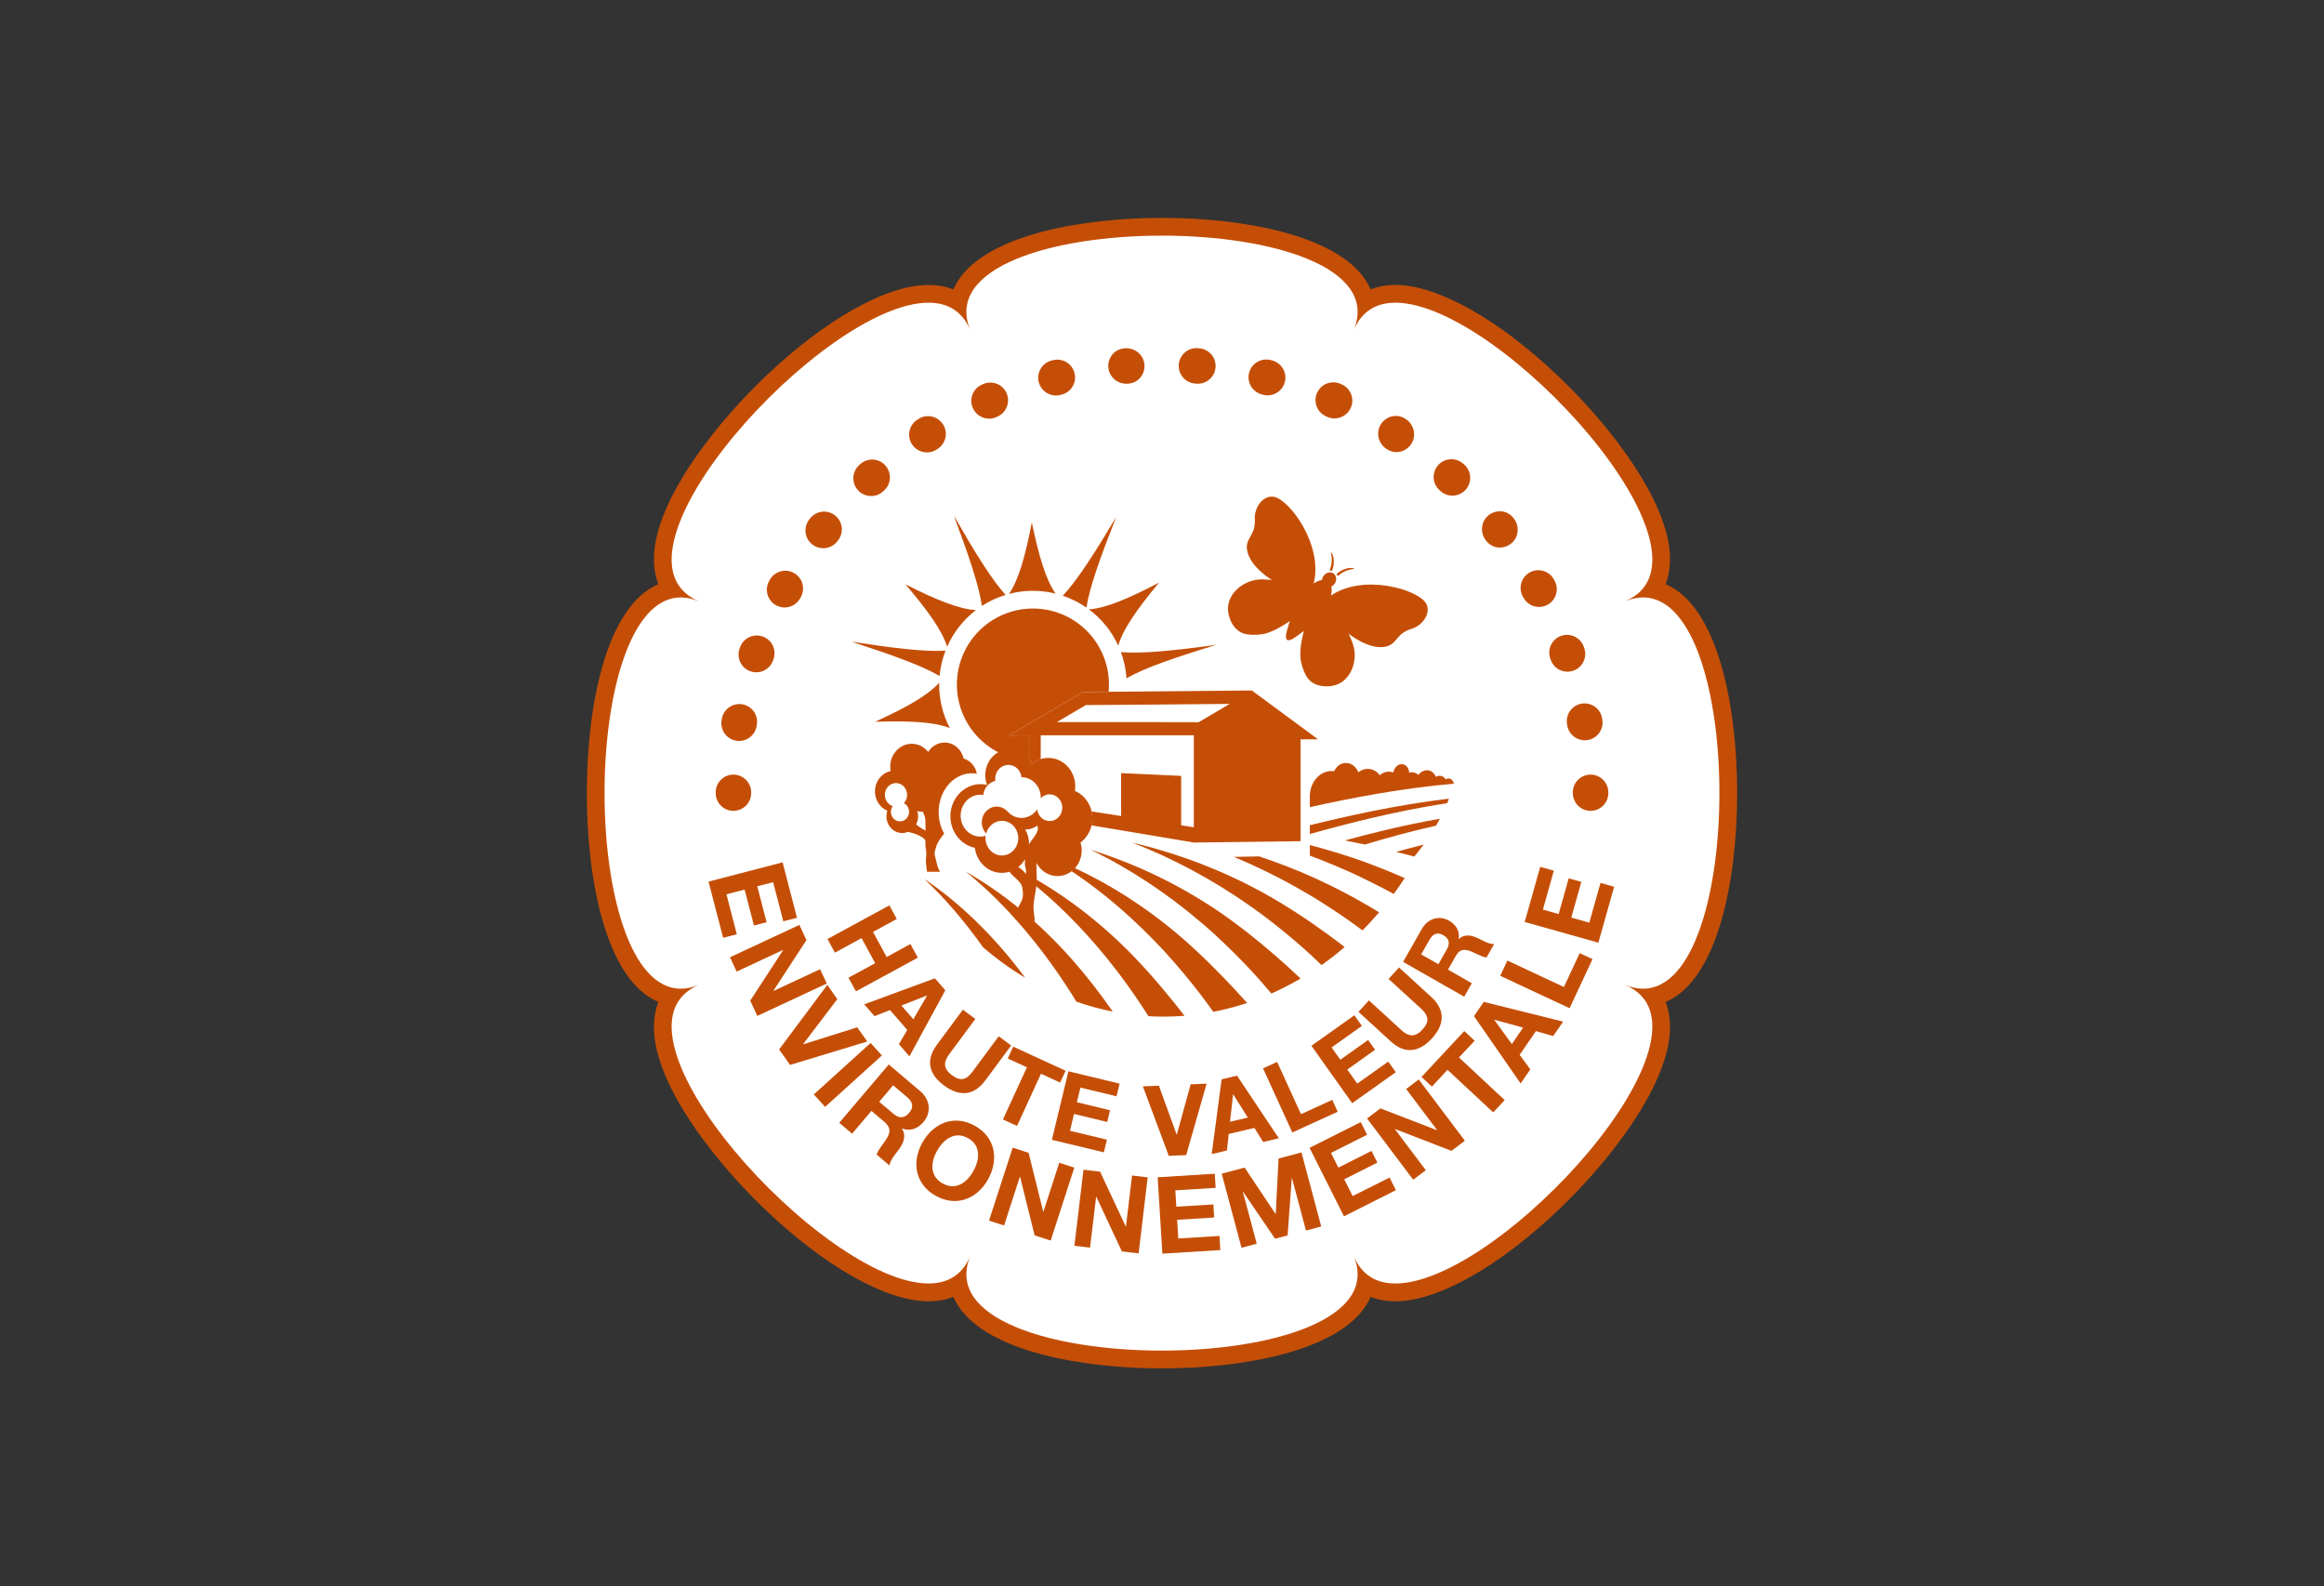 <?xml version="1.0" encoding="UTF-8"?> <svg xmlns="http://www.w3.org/2000/svg" id="Calque_2" data-name="Calque 2" width="800" height="546" viewBox="0 0 800 546"><rect x="0" y="0" width="800" height="546" fill="#333333" stroke="none"/><path d="M400,467.95c-24.97,0-57.63-5.23-67.47-19.95-1.25-1.88-2.11-3.86-2.55-5.93-2.86,1.84-6.34,2.8-10.34,2.8-28.3,0-84.34-52.73-90.86-85.49-1.3-6.56-.53-12.11,2.19-16.35-4.43-.96-9.79-4.09-14.53-12.3-15.27-26.43-15.27-89,0-115.43,4.74-8.22,10.1-11.34,14.53-12.31-2.72-4.23-3.5-9.79-2.19-16.35,6.52-32.75,62.56-85.48,90.86-85.48,4,0,7.48,.95,10.34,2.79,.44-2.07,1.3-4.05,2.55-5.93,9.84-14.73,42.49-19.95,67.47-19.95s57.62,5.22,67.47,19.95c1.25,1.88,2.1,3.86,2.55,5.93,2.86-1.84,6.34-2.79,10.34-2.79,28.3,0,84.34,52.73,90.86,85.48,1.3,6.55,.53,12.1-2.18,16.33,17.85,3.77,25.9,37.02,25.91,70,0,33.02-8.04,66.31-25.91,70.08,2.71,4.23,3.49,9.78,2.18,16.33-6.51,32.76-62.55,85.49-90.86,85.5h0c-4.01,0-7.48-.95-10.34-2.8-.44,2.07-1.3,4.05-2.55,5.93-9.84,14.73-42.5,19.95-67.47,19.95" style="fill: #fff;"></path><path d="M400,81.11c37.49,0,74.98,10.86,65.99,32.58,2.75-6.64,7.85-9.5,14.37-9.5,36.14,0,115.74,87.57,78.94,102.81,2.22-.92,4.32-1.35,6.31-1.35,35.03,0,35.03,134.67,0,134.67-1.99,0-4.09-.43-6.31-1.35,36.81,15.25-42.8,102.82-78.94,102.82-6.52,0-11.63-2.85-14.37-9.49,9,21.72-28.5,32.59-65.99,32.59s-74.99-10.86-65.99-32.59c-2.75,6.64-7.86,9.49-14.38,9.49-36.14,0-115.75-87.57-78.94-102.82-2.21,.92-4.32,1.35-6.31,1.35-35.04,0-35.03-134.67,0-134.67,1.99,0,4.09,.43,6.31,1.35-36.81-15.24,42.8-102.81,78.94-102.81,6.52,0,11.62,2.85,14.38,9.5-9-21.72,28.49-32.58,65.99-32.58m0-6.11c-26.96,0-59.51,5.6-70.01,21.31-.72,1.08-1.32,2.18-1.82,3.31-2.57-1.01-5.43-1.53-8.53-1.53-14.51,0-35.56,11.83-56.32,31.65-15.72,15-33.84,37.67-37.54,56.29-1.13,5.69-.81,10.78,.85,15.07-18.01,7.62-24.63,41.98-24.63,71.9s6.61,64.27,24.63,71.89c-1.66,4.28-1.98,9.38-.85,15.07,3.7,18.63,21.82,41.3,37.54,56.31,20.76,19.81,41.81,31.65,56.32,31.65,3.11,0,5.97-.52,8.53-1.53,.5,1.13,1.1,2.23,1.82,3.31,10.5,15.71,43.05,21.31,70.01,21.31s59.51-5.6,70-21.31c.72-1.08,1.32-2.18,1.82-3.31,2.56,1.01,5.43,1.53,8.53,1.53,14.5,0,35.56-11.84,56.32-31.65,15.72-15.01,33.83-37.68,37.53-56.31,1.13-5.68,.82-10.79-.84-15.07,18.01-7.63,24.63-41.98,24.63-71.9s-6.62-64.27-24.63-71.9c1.66-4.28,1.97-9.38,.84-15.07-3.7-18.62-21.82-41.29-37.53-56.29-20.76-19.82-41.82-31.65-56.32-31.65-3.11,0-5.97,.52-8.53,1.53-.5-1.13-1.1-2.23-1.82-3.31-10.5-15.71-43.05-21.31-70-21.31" style="fill: #c54e07;"></path><polygon points="269.4 296.83 274.35 315.91 269.64 317.12 266.14 303.66 260.68 305.07 263.89 317.43 259.54 318.57 256.32 306.21 250.07 307.83 253.64 321.59 248.93 322.8 243.9 303.46 269.4 296.83" style="fill: #c54e07;"></polygon><polygon points="275.18 318.36 277.61 323.58 266.24 341.02 266.26 341.1 282.3 333.61 284.61 338.54 260.7 349.69 258.25 344.44 269.6 327.03 269.58 326.96 253.58 334.43 251.28 329.51 275.18 318.36" style="fill: #c54e07;"></polygon><polygon points="271.96 366.56 268.19 361.23 284.79 339.02 288.23 343.91 276.47 359.39 276.52 359.46 295.09 353.61 298.54 358.5 271.96 366.56" style="fill: #c54e07;"></polygon><rect x="278.67" y="367.15" width="26.37" height="5.79" transform="translate(-172.86 291.6) rotate(-42.16)" style="fill: #c54e07;"></rect><path d="M305.95,366.41l10.83,9.19c3.6,3.06,3.75,7.49,1.17,10.53-2,2.38-4.47,3.33-7.45,2.34l-.05,.06c1.69,2.39,.51,5.03-1.06,7.17-.99,1.35-3.02,3.67-3.2,5.47l-4.41-3.75c.53-1.73,2.24-3.61,3.38-5.4,1.49-2.37,1.45-3.99-.77-5.89l-4.42-3.75-6.65,7.86-4.42-3.76,17.04-20.07Zm-3.3,12.83l4.84,4.09c1.96,1.67,3.76,1.73,5.48-.28,1.64-1.95,1.28-3.69-.68-5.37l-4.84-4.11-4.79,5.66Z" style="fill: #c54e07;"></path><path d="M335.6,387.52c7.11,4,8.31,11.65,4.49,18.48-3.71,6.63-10.88,9.59-17.99,5.61-7.11-3.99-8.33-11.65-4.6-18.29,3.82-6.82,10.98-9.79,18.09-5.8m-11.11,19.83c4.54,2.55,8.4-.36,10.54-4.19,2.26-4.02,2.73-8.85-1.81-11.4-4.54-2.53-8.41,.38-10.67,4.4-2.15,3.83-2.6,8.65,1.94,11.19" style="fill: #c54e07;"></path><polygon points="348.6 395.04 354.08 396.82 359.11 417.06 359.18 417.08 364.63 400.24 369.81 401.91 361.68 427.02 356.15 425.23 351.14 405.04 351.08 405.01 345.64 421.83 340.46 420.15 348.6 395.04" style="fill: #c54e07;"></polygon><polygon points="372.97 402.63 378.69 403.31 387.52 422.18 387.59 422.19 389.69 404.63 395.07 405.26 391.95 431.44 386.19 430.75 377.39 411.94 377.33 411.93 375.23 429.46 369.85 428.81 372.97 402.63" style="fill: #c54e07;"></polygon><polygon points="398.51 405.23 418.17 404.01 418.47 408.87 404.59 409.73 404.93 415.37 417.68 414.58 417.95 419.08 405.21 419.86 405.61 426.3 419.79 425.43 420.08 430.29 400.13 431.52 398.51 405.23" style="fill: #c54e07;"></polygon><polygon points="420.56 404.01 428.44 401.9 439.08 417.84 439.16 417.82 440.12 398.78 448.01 396.68 454.81 422.16 449.56 423.57 444.74 405.5 444.67 405.53 443.24 425.25 438.93 426.39 427.9 410.2 427.83 410.2 432.61 428.09 427.37 429.49 420.56 404.01" style="fill: #c54e07;"></polygon><polygon points="450.8 395.1 468.42 386.24 470.6 390.6 458.17 396.84 460.71 401.9 472.12 396.16 474.15 400.18 462.72 405.93 465.63 411.7 478.34 405.32 480.51 409.67 462.64 418.67 450.8 395.1" style="fill: #c54e07;"></polygon><polygon points="470.59 384.99 475.19 381.52 494.64 389.02 494.7 388.98 484.05 374.84 488.38 371.57 504.26 392.65 499.64 396.14 480.24 388.63 480.18 388.68 490.81 402.8 486.47 406.07 470.59 384.99" style="fill: #c54e07;"></polygon><polygon points="498.29 368.24 492.9 374.02 489.33 370.71 504.06 354.9 507.63 358.23 502.23 364 517.96 378.66 514 382.9 498.29 368.24" style="fill: #c54e07;"></polygon><path d="M507.4,349.76l3.36-4.9,27.33,6.79-3.41,4.97-5.97-1.69-5.59,8.15,3.67,5.02-3.33,4.84-16.08-23.18Zm13.03,9.62l3.86-5.65-9.85-2.73-.05,.06,6.04,8.31Z" style="fill: #c54e07;"></path><polygon points="516.43 335.89 518.88 330.63 538.35 339.73 543.78 328.09 548.2 330.14 540.31 347.04 516.43 335.89" style="fill: #c54e07;"></polygon><polygon points="524.85 317.36 530.2 298.39 534.88 299.7 531.12 313.1 536.55 314.62 540 302.33 544.34 303.55 540.89 315.85 547.1 317.59 550.94 303.91 555.64 305.23 550.22 324.48 524.85 317.36" style="fill: #c54e07;"></polygon><polygon points="306.16 311.64 308.7 316.33 300.52 320.77 305.22 329.41 313.39 324.95 315.95 329.64 294.64 341.23 292.08 336.54 301.27 331.55 296.58 322.91 287.39 327.92 284.85 323.22 306.16 311.64" style="fill: #c54e07;"></polygon><path d="M321.83,336.75l3.58,4.12-12.35,22.74-3.62-4.18,2.87-4.93-5.95-6.83-5.32,2.1-3.54-4.07,24.32-8.95Zm-11.54,9.37l4.12,4.73,4.7-8.14-.03-.05-8.78,3.45Z" style="fill: #c54e07;"></path><path d="M339.11,371.98c-3.91,5.26-8.92,5.54-14.13,1.67-5.24-3.88-6.42-8.68-2.5-13.98l8.97-12.12,4.29,3.18-8.97,12.12c-1.57,2.14-2.58,4.64,.88,7.21,3.05,2.27,5.03,1.65,7.17-1.24l8.97-12.12,4.29,3.17-8.97,12.12Z" style="fill: #c54e07;"></path><polygon points="353.5 367.38 346.9 364.35 348.77 360.27 366.82 368.57 364.94 372.63 358.34 369.6 350.1 387.56 345.24 385.34 353.5 367.38" style="fill: #c54e07;"></polygon><polygon points="367.78 368.75 385.4 373 384.36 377.36 371.91 374.36 370.7 379.4 382.11 382.17 381.15 386.2 369.71 383.44 368.33 389.23 381.04 392.29 379.98 396.64 362.1 392.34 367.78 368.75" style="fill: #c54e07;"></polygon><polygon points="408.33 397.6 402.33 397.85 393.42 373.94 398.93 373.71 405.04 390.53 405.11 390.53 409.86 373.24 415.36 373.01 408.33 397.6" style="fill: #c54e07;"></polygon><path d="M420.51,371.51l5.32-1.25,14.39,21.55-5.39,1.27-3.02-4.84-8.84,2.08-.61,5.69-5.25,1.24,3.41-25.73Zm2.91,14.61l6.12-1.44-5.02-7.97-.06,.02-1.04,9.39Z" style="fill: #c54e07;"></path><polygon points="434.78 367.74 439.64 365.53 447.85 383.51 458.6 378.59 460.48 382.67 444.86 389.81 434.78 367.74" style="fill: #c54e07;"></polygon><polygon points="451.44 359.97 466.22 349.47 468.81 353.13 458.38 360.53 461.39 364.77 470.95 357.97 473.35 361.34 463.78 368.15 467.22 372.99 477.88 365.42 480.47 369.07 465.47 379.73 451.44 359.97" style="fill: #c54e07;"></polygon><path d="M492.73,343.21c4.84,4.43,4.58,9.44,.19,14.22-4.41,4.82-9.31,5.49-14.16,1.05l-11.12-10.19,3.6-3.94,11.12,10.19c1.96,1.79,4.34,3.06,7.26-.12,2.57-2.8,2.17-4.84-.49-7.27l-11.14-10.19,3.61-3.94,11.12,10.19Z" style="fill: #c54e07;"></path><path d="M482.99,331.09l6.46-11.34c2.15-3.78,6.14-4.67,9.31-2.86,2.48,1.41,3.76,3.47,3.38,6.33l.06,.04c1.87-1.94,4.45-1.32,6.66-.27,1.38,.67,3.84,2.11,5.48,1.95l-2.63,4.64c-1.64-.21-3.65-1.42-5.45-2.14-2.4-.94-3.86-.63-5.18,1.69l-2.63,4.63,8.21,4.68-2.63,4.64-21.04-11.99Zm12.15,.79l2.89-5.07c1.17-2.06,.92-3.67-1.19-4.9-2.03-1.15-3.56-.54-4.73,1.53l-2.9,5.07,5.92,3.37Z" style="fill: #c54e07;"></path><path d="M492.93,261.11h0s-.17,.12-.17,.12l.17-.12Zm3.66,.62l-.03,.02-.02,.02,.05-.04" style="fill: #c54e07;"></path><path d="M500.46,269.79l-.09-.4c-.4-1.23-1.56-1.79-2.6-1.22l-.11,.08c-.72-1.13-2.02-1.56-3.2-.92l-.15,.09c-.83-2.01-2.84-2.87-4.66-1.88-.53,.26-.98,.67-1.35,1.15-.92-.74-2.07-1.04-3.23-.75-.03-.34-.06-.64-.16-.95-.54-1.69-2.14-2.43-3.57-1.67-.91,.5-1.53,1.49-1.73,2.56-1.14-.42-2.43-.36-3.66,.29-.34,.19-.66,.39-.96,.66-1.57-2.11-4.2-2.83-6.59-1.54-.29,.14-.56,.33-.82,.53-.8-2.09-2.72-3.44-4.79-3.17-1.57,.2-2.85,1.31-3.52,2.8-.56-.07-1.13-.08-1.72,0-3.86,.51-6.67,4.3-6.67,8.67v3.7c14.01-3.11,31.78-6.54,49.57-8.05" style="fill: #c54e07;"></path><path d="M458.42,192.04c.08,1.09-.05,2.67-.65,4.1l.27,.38,.49-.1c.71-1.69,.72-3.4,.49-4.56-.24-1.18-.79-1.74-.87-1.66-.11,.08,.2,.72,.27,1.83m1.81,6.02l.45,.13c1.14-1.06,2.59-1.72,3.64-2.02,1.06-.32,1.78-.24,1.82-.38,.05-.1-.67-.43-1.86-.24-1.18,.17-2.77,.77-4.12,2.01l.07,.5m30.66,9.63c-2.74-4.74-21.44-10.34-32.72-2.69,.24-1,.34-2.12,.12-3.08,.43-.21,.82-.54,1.12-.97,.85-1.22,.69-2.8-.37-3.54-1.05-.73-2.6-.35-3.45,.87-.31,.43-.48,.91-.53,1.38-.97,.12-1.97,.59-2.85,1.18,3.34-13.21-8.31-28.88-13.7-29.83-3.69-.65-6.8,3.69-6.55,7.6,.4,6.11-3.82,6.56-2.51,11.5,1.46,5.52,8.54,9.63,8.54,9.63-.35-.2-.99-.16-1.38-.2-1.2-.12-2.43-.14-3.66-.01-5.54,.56-11.3,5.55-10.08,11.66,.7,3.54,2.82,6.61,6.4,7.16,1.95,.3,4.54,.25,6.55-.33,2.86-.84,5.61-2.48,8.16-4.22-.25,.76-.48,1.52-.69,2.29-.27,1.01-1.13,3.43-.23,4.17,1.01,.6,2.99-1.05,3.85-1.65,.65-.46,1.29-.93,1.92-1.43-.77,2.99-1.37,6.13-1.18,9.1,.14,2.09,.98,4.54,1.92,6.27,1.74,3.17,5.35,4.11,8.91,3.57,6.17-.95,8.89-8.06,7.52-13.46-.31-1.2-.74-2.34-1.26-3.43-.17-.36-.36-.98-.67-1.23,0,0,6.28,5.24,11.97,4.73,5.09-.46,4.07-4.58,9.95-6.3,3.76-1.1,6.79-5.51,4.91-8.75" style="fill: #c54e07;"></path><path d="M351.43,313.18c-6.14-5.07-12.46-9.45-18.96-13.15,11.95,9.67,22.95,22.09,32.62,36.32,1.27,1.86,2.51,3.76,3.73,5.68,.57,.92,1.13,1.83,1.69,2.74,4.1,1.46,8.3,2.58,12.55,3.44-4.44-6.37-9.07-12.35-13.9-17.81-5.67-6.42-11.59-12.15-17.73-17.22m34.31,11.52c-6.11-5.83-12.43-10.99-18.93-15.52-6.51-4.53-13.18-8.41-20-11.66,12.41,8.61,24.04,19.7,34.48,32.62,1.36,1.69,2.7,3.4,4.04,5.15,3.47,4.64,6.83,9.48,10.01,14.49,1.74,.11,3.48,.16,5.22,.16,2.4,0,4.8-.11,7.18-.3-1.45-1.89-2.91-3.72-4.38-5.53-5.68-6.99-11.5-13.55-17.63-19.41m16.59-5.68c-6.54-5.25-13.28-9.86-20.15-13.86-6.88-3.99-13.91-7.37-21.03-10.13,12.88,7.51,25.1,17.3,36.33,28.88,1.46,1.51,2.91,3.06,4.35,4.64,3.99,4.43,7.86,9.08,11.59,13.95,1.44,1.9,2.85,3.81,4.24,5.78,3.93-.76,7.83-1.78,11.65-3.06-2.63-2.97-5.3-5.8-7.96-8.57-6.18-6.39-12.46-12.36-19.02-17.64m16.58-5.71c-6.98-4.65-14.11-8.71-21.36-12.15-7.25-3.46-14.62-6.32-22.07-8.63,13.37,6.44,26.19,14.91,38.2,25.18,1.56,1.32,3.11,2.7,4.65,4.09,4.28,3.96,8.47,8.11,12.54,12.47,2.25,2.45,4.47,4.96,6.62,7.54l.16,.19c3.42-1.52,6.78-3.24,10.06-5.17-2.78-2.64-5.57-5.18-8.38-7.62-6.67-5.81-13.43-11.15-20.42-15.89m-82.85,3.88c-5.75-5.61-11.74-10.51-17.91-14.68,7.22,6.78,14.02,14.75,20.29,23.59,4.59,3.94,9.43,7.44,14.47,10.44l-.33-.44c-5.23-7.01-10.76-13.3-16.52-18.91m114.84-33.14v3.03c7.02-1.97,14.09-3.82,21.17-5.49,8.64-2.03,17.35-3.79,26.11-5.13,.21-.52,.41-1.04,.61-1.55-9.09,1.07-18.13,2.6-27.11,4.43-6.95,1.43-13.88,3-20.78,4.71m12.02,5.23c2.41,.46,4.71,.94,6.91,1.41,2.27-.67,4.53-1.34,6.81-1.98,5.86-1.66,11.75-3.17,17.69-4.49,.45-.78,.89-1.59,1.33-2.41-6.6,1.16-13.19,2.56-19.7,4.14-4.36,1.04-8.71,2.17-13.04,3.34m-27.42,18.36c-7.42-4.11-14.96-7.58-22.58-10.5-7.62-2.91-15.34-5.26-23.11-7.1,13.83,5.37,27.27,12.53,40.06,21.46,1.67,1.16,3.31,2.34,4.97,3.58,4.56,3.43,9.08,7.08,13.48,10.97,2.24,1.97,4.44,4.04,6.61,6.14,2.73-1.92,5.37-4,7.94-6.22-1.84-1.43-3.69-2.84-5.54-4.18-7.15-5.25-14.41-9.98-21.82-14.13m15.39-16.78v3.59h-.09c5.71,2.13,11.4,4.49,17.03,7.14,3.99,1.91,7.97,3.91,11.94,6.09,1.21-1.63,2.47-3.45,3.78-5.46-4.92-2.18-9.9-4.13-14.91-5.97-5.89-2.06-11.81-3.85-17.76-5.39m-17.43,3.89l-8.69,.17c7.21,3,14.31,6.45,21.28,10.35,1.77,.99,3.52,2.01,5.28,3.06,4.85,2.94,9.69,6.09,14.44,9.5,1.08,.78,2.18,1.58,3.26,2.39,1.96-1.99,3.87-4.06,5.72-6.21-7.45-4.59-15.01-8.55-22.68-12.05-6.15-2.75-12.36-5.14-18.61-7.2m53.39,.05h.01c1.08-1.3,2.15-2.67,3.2-4.11-3.15,.79-6.29,1.62-9.42,2.5,2.32,.58,4.42,1.12,6.21,1.6" style="fill: #c54e07;"></path><path d="M380.68,215.35c1.72,2.12,3.14,4.44,4.25,6.87,1.63-5.59,6.39-12.44,14.03-21.66-10.62,5.54-18.31,8.77-24.12,9.2,2.15,1.6,4.11,3.47,5.83,5.6" style="fill: #c54e07;"></path><path d="M384.22,177.99c-7.62,12.74-13.4,21.76-18.37,27.06,2.88,.97,5.62,2.34,8.13,4.08,1.14-7.18,4.78-17.28,10.24-31.14" style="fill: #c54e07;"></path><path d="M363.38,204.32c-3.36-4.77-5.74-12.76-8.19-24.48-2.28,11.75-4.56,19.78-7.85,24.59,2.59-.69,5.28-1.05,8.01-1.07,2.73-.01,5.43,.31,8.02,.96" style="fill: #c54e07;"></path><path d="M385.85,224.46c1.07,2.9,1.72,5.93,1.93,9.01,6.31-3.62,16.53-7.1,30.9-11.5-14.87,2.01-25.58,3.12-32.83,2.49" style="fill: #c54e07;"></path><path d="M323.29,235.01c-3.89,4.34-11.15,8.43-22.04,13.43,11.98-.38,20.31,.04,25.72,2.18-1.24-2.37-2.2-4.92-2.82-7.57-.63-2.66-.91-5.36-.86-8.04" style="fill: #c54e07;"></path><path d="M354.27,253.13l-6.91,.04,25.44-14.97,8.83-.09c.64-6.77-1.36-13.58-5.7-18.94-5.01-6.19-12.57-9.77-20.54-9.71-7.96,.05-15.48,3.73-20.4,9.99-4.92,6.27-6.73,14.43-4.9,22.19,1.82,7.76,7.08,14.26,14.28,17.67,3.15,1.48,6.51,2.27,9.9,2.44v-8.63Z" style="fill: #c54e07;"></path><path d="M325.48,223.97c-7.25,.43-17.81-.86-32.35-3.08,13.99,4.56,24.02,8.15,30.3,11.79,.28-2.99,.97-5.92,2.05-8.72" style="fill: #c54e07;"></path><path d="M346.15,204.77c-4.87-5.39-10.45-14.47-17.81-27.27,5.17,13.79,8.61,23.88,9.67,31.06,2.52-1.63,5.26-2.91,8.14-3.79" style="fill: #c54e07;"></path><path d="M330.19,215.69c1.69-2.15,3.62-4.05,5.75-5.68-5.81-.34-13.55-3.46-24.24-8.86,7.77,9.12,12.62,15.9,14.33,21.47,1.08-2.45,2.47-4.78,4.16-6.93" style="fill: #c54e07;"></path><path d="M430.92,237.67l-58.13,.53-25.44,14.97,6.91-.04v8.2c.36,.49,.69,1.02,.95,1.59,.89-.73,1.93-1.27,3.04-1.62v-8.21h52.7v31.66l-4.35-.67v-17.01l-20.68-.95v14.76l-10.19-1.58c.21,.92,.32,1.87,.27,2.86-.03,.67-.15,1.31-.3,1.94l35.25,5.91,36.75-.46v-35.04l6-.04-22.78-16.8Zm-18.29,10.92c-.83,0-36.22-.09-48.81-.04,4.84-2.83,9.51-5.6,9.97-5.86,.83,0,36.76-.23,49.51-.4-5.13,3.02-10.18,6.01-10.67,6.3" style="fill: #c54e07;"></path><path d="M322.42,290.96c.29-.91,1.56-2.76,2.6-4.05-1.2-2.12-1.9-4.65-1.9-7.37,0-7.39,5.13-13.37,11.46-13.37,.57,0,1.14,.07,1.69,.16-.46-2.54-2.26-4.57-4.59-5.26l.02-.06c-.73-3.11-3.37-5.41-6.54-5.41-2.36,0-4.43,1.27-5.64,3.22-1.37-1.72-3.4-2.8-5.67-2.8-4.09,0-7.4,3.52-7.4,7.84,0,.53,.05,1.06,.15,1.56-3.09,.66-5.41,3.54-5.41,7,0,3.02,1.77,5.59,4.26,6.65-.2,.59-.31,1.24-.31,1.92,0,3.17,2.44,5.75,5.44,5.75,.7,0,1.36-.14,1.98-.39,.78,.18,1.57,.38,2.33,.62,1,.33,3.68,1.49,3.67,2.61-.06,3.65,.55,2.32,.19,5.95-.16,1.63,.22,3.06,.37,4.55h4.41c-.36-.79-.84-1.79-1.07-2.94-.74-3.57-1.18-2.68-.03-6.19m-12.64-8.22c-1.72,0-3.11-1.47-3.11-3.3,0-.73,.24-1.41,.61-1.96-1.56-.51-2.69-2.05-2.69-3.88,0-2.23,1.72-4.05,3.83-4.05s3.83,1.82,3.83,4.05c0,1.12-.43,2.14-1.12,2.86,1.06,.53,1.79,1.66,1.79,2.98,0,1.83-1.39,3.3-3.12,3.3m5.54,1.07c.44-.84,.69-1.8,.69-2.82,0-.65-.09-1.24-.26-1.8,.45,.14,.95,.21,1.44,.21l.42-.02c.48,.96,.88,1.99,.9,3.08,.02,1.74,.07,1.73,.07,3.47-.56-.29-2.27-1.25-3.25-2.12" style="fill: #c54e07;"></path><path d="M376.01,282.15c.21-4.43-2.32-8.32-5.99-9.9,.06-.37,.09-.73,.11-1.12,.24-5.4-3.71-9.99-8.82-10.24-2.28-.12-4.41,.66-6.09,2.03-1.3-2.86-4-4.89-7.21-5.05-4.65-.23-8.61,3.58-8.83,8.52-.07,1.33,.16,2.6,.6,3.77-.55-.12-1.11-.2-1.69-.24-5.75-.29-10.64,4.42-10.92,10.54-.24,5.53,3.41,10.33,8.41,11.37,.58,4.67,4.24,8.39,8.84,8.61,1.06,.05,2.08-.08,3.04-.38,.21,.22,.43,.48,.67,.76,1.06,1.2,3.36,2.8,3.71,4.4,.95,4.49-.48,4.86-1.45,7.49-1.03,2.77-.3,.97-.88,3.78,3.07,.84,4.8,.21,6.71,.61-.23-3.17-.71-3.91-.28-7.05,.25-1.86,.78-4.18,.91-6.2,.09-1.33-.07-4.36-.09-6.86,1.35,2.6,3.89,4.41,6.89,4.56,4.59,.21,8.48-3.54,8.7-8.39,.05-1.09-.1-2.15-.4-3.13,2.33-1.77,3.92-4.59,4.07-7.86m-22.88,18.8c-.46-.96-1.45-1.79-2.6-2.53,.89-.71,1.66-1.6,2.25-2.61,.04,.25,.06,.48,.06,.7-.31,1.82,.65,2.53,.29,4.44m1.08-10.28c.04-1.89-.44-3.67-1.31-5.19,1.55,.05,2.99-.46,4.17-1.33,.07,.28,.16,.56,.24,.84-.03,2.06-2.22,3.85-3.11,5.68m6.92-8.09c-2.14-.09-3.83-1.82-4.1-4-1.26,1.87-3.36,3.04-5.69,2.93-1.87-.09-3.52-1-4.66-2.39l-.02,.02c-.75-.76-1.7-1.29-2.79-1.46-2.8-.45-5.41,1.59-5.84,4.54-.25,1.78,.34,3.48,1.44,4.65,.69-2.6,3.01-4.48,5.69-4.35,3.1,.16,5.5,2.95,5.35,6.25-.14,3.28-2.78,5.81-5.88,5.67-3.1-.17-5.52-2.94-5.37-6.22l.05-.53c-.68,.19-1.38,.3-2.13,.25-3.76-.18-6.67-3.57-6.49-7.54,.18-3.98,3.37-7.06,7.14-6.86l.64,.06c.28-2.42,1.98-4.33,4.16-4.83-.04-.3-.07-.6-.05-.92,.12-2.66,2.25-4.72,4.76-4.58,2.25,.1,4.05,1.94,4.3,4.24h.32c3.63,.18,6.43,3.41,6.31,7.24,.83-.89,2.01-1.41,3.27-1.35,2.39,.12,4.25,2.29,4.13,4.81-.11,2.55-2.15,4.5-4.54,4.38" style="fill: #c54e07;"></path><path d="M252.47,279.1c-3.38,0-6.11-2.73-6.11-6.11v-.25c0-3.38,2.74-6.11,6.11-6.11s6.11,2.74,6.11,6.11v.25c0,3.38-2.74,6.11-6.11,6.11" style="fill: #c54e07;"></path><path d="M254.43,255.05c-.34,0-.67-.02-1.01-.08-3.33-.56-5.57-3.7-5.02-7.04l.08-.47c.55-3.34,3.71-5.59,7.03-5.03,3.33,.55,5.58,3.7,5.02,7.04l-.08,.47c-.5,2.99-3.09,5.11-6.02,5.11m291.1-.23c-2.93,0-5.52-2.11-6.02-5.09l-.08-.49c-.56-3.33,1.7-6.48,5.02-7.04,3.34-.56,6.48,1.69,7.04,5.03l.08,.45c.56,3.33-1.68,6.49-5.01,7.05-.34,.06-.69,.08-1.03,.08m-285.18-23.39c-.66,0-1.32-.11-1.98-.33-3.19-1.09-4.9-4.57-3.81-7.76l.18-.5c1.12-3.18,4.6-4.86,7.8-3.74,3.18,1.12,4.86,4.61,3.73,7.79l-.14,.4c-.87,2.54-3.24,4.14-5.79,4.14m279.23-.21c-2.53,0-4.89-1.58-5.77-4.1l-.15-.45c-1.12-3.19,.57-6.68,3.75-7.79,3.18-1.11,6.67,.57,7.79,3.76l.16,.45c1.11,3.19-.57,6.67-3.76,7.79-.67,.23-1.35,.34-2.02,.34m-269.48-22.11c-.98,0-1.98-.24-2.91-.74-2.97-1.61-4.07-5.32-2.46-8.29l.23-.42c1.61-2.96,5.32-4.07,8.29-2.46,2.97,1.61,4.07,5.32,2.46,8.29l-.23,.42c-1.11,2.04-3.21,3.2-5.38,3.2m259.7-.18c-2.17,0-4.27-1.16-5.38-3.2l-.21-.38c-1.63-2.96-.56-6.67,2.4-8.31,2.95-1.63,6.67-.56,8.3,2.4l.25,.46c1.61,2.97,.51,6.68-2.46,8.29-.93,.5-1.93,.74-2.91,.74m-246.4-20.22c-1.31,0-2.62-.41-3.74-1.28-2.67-2.06-3.16-5.9-1.09-8.57l.35-.45c2.11-2.63,5.95-3.07,8.59-.96,2.64,2.11,3.07,5.95,.97,8.59l-.24,.3c-1.2,1.55-3.01,2.37-4.84,2.37m232.93-.22c-1.76,0-3.48-.76-4.67-2.27l-.16-.21c-2.08-2.66-1.68-6.59,.97-8.67,2.66-2.08,6.41-1.71,8.5,.93l.16,.21c2.08,2.65,1.69,6.58-.96,8.66-1.15,.9-2.5,1.34-3.83,1.34m-216.46-17.73c-1.65,0-3.3-.66-4.5-1.98-2.28-2.49-2.12-6.36,.37-8.64l.31-.28c2.46-2.31,6.33-2.19,8.64,.28,2.31,2.46,2.19,6.33-.27,8.64l-.4,.37c-1.17,1.08-2.65,1.61-4.13,1.61m200.1-.13c-1.46,0-2.92-.52-4.09-1.57l-.4-.36c-2.49-2.28-2.65-6.15-.37-8.64,2.28-2.48,6.15-2.65,8.64-.37l.31,.28c2.51,2.26,2.71,6.12,.45,8.63-1.21,1.34-2.87,2.02-4.54,2.02m-180.91-14.88c-1.98,0-3.92-.96-5.09-2.72-1.87-2.81-1.11-6.6,1.69-8.47l.49-.32c2.84-1.83,6.62-1,8.45,1.84,1.83,2.84,1.01,6.62-1.83,8.45l-.32,.21c-1.04,.69-2.22,1.03-3.38,1.03m161.62-.13c-1.1,0-2.21-.3-3.21-.95l-.24-.15c-2.82-1.84-3.72-5.68-1.89-8.51,1.83-2.82,5.5-3.7,8.34-1.88l.24,.15c2.82,1.84,3.72,5.68,1.89,8.51-1.18,1.83-3.13,2.84-5.12,2.84m-140.24-11.52c-2.35,0-4.58-1.36-5.6-3.64-1.37-3.09,.03-6.7,3.12-8.06l.42-.19c3.08-1.37,6.7,0,8.07,3.09,1.37,3.09,0,6.7-3.09,8.08l-.45,.2c-.8,.36-1.65,.53-2.47,.53m118.92-.08c-.79,0-1.59-.16-2.36-.48l-.55-.24c-3.09-1.37-4.48-4.98-3.11-8.07,1.36-3.09,4.98-4.48,8.06-3.12l.33,.14c3.12,1.3,4.58,4.89,3.28,8-.98,2.34-3.25,3.75-5.64,3.75m-95.91-7.87c-2.75,0-5.24-1.86-5.93-4.64-.81-3.28,1.19-6.59,4.46-7.41l.39-.1c3.28-.84,6.61,1.11,7.46,4.37,.86,3.27-1.1,6.61-4.36,7.46l-.54,.14c-.5,.12-.99,.18-1.48,.18m72.87-.05c-.52,0-1.05-.07-1.57-.21l-.35-.09c-3.28-.81-5.28-4.12-4.48-7.4,.81-3.28,4.11-5.27,7.4-4.47l.57,.15c3.27,.87,5.21,4.21,4.34,7.47-.72,2.74-3.2,4.55-5.9,4.55m-24.02-4.01l-.56-.02-.38-.03c-3.37-.25-5.89-3.19-5.64-6.55,.25-3.37,3.2-5.89,6.55-5.64l.57,.05c3.37,.31,5.84,3.28,5.53,6.64-.28,3.17-2.95,5.56-6.08,5.56m-24.61,0c-3.15,0-5.92-2.39-6.2-5.57-.29-3.36,2.07-6.3,5.42-6.61l.28-.02c3.37-.27,6.43,2.2,6.72,5.55,.29,3.36-2.07,6.3-5.43,6.61l-.28,.02-.51,.02" style="fill: #c54e07;"></path><path d="M547.53,279.1c-3.38,0-6.11-2.73-6.11-6.11v-.25c0-3.38,2.74-6.11,6.11-6.11s6.11,2.74,6.11,6.11v.25c0,3.38-2.73,6.11-6.11,6.11" style="fill: #c54e07;"></path></svg> 